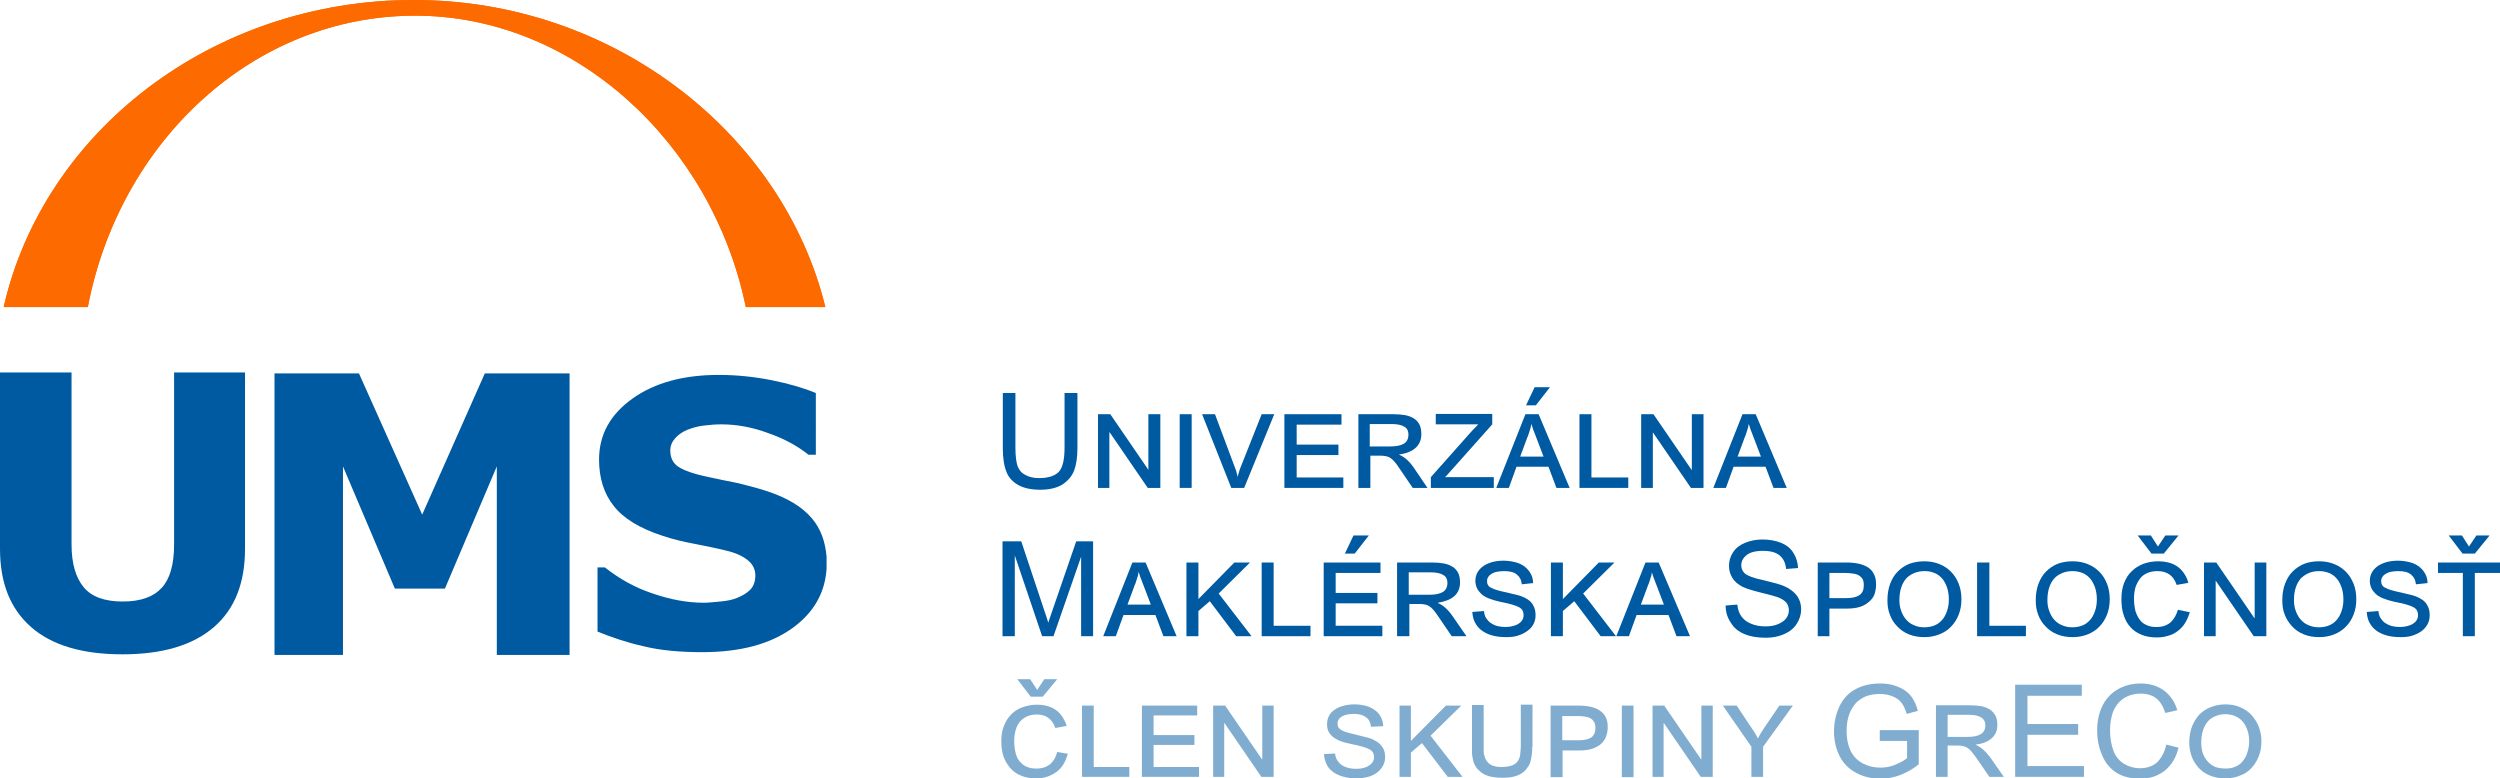<?xml version="1.0" encoding="utf-8"?>
<!-- Generator: Adobe Illustrator 19.0.0, SVG Export Plug-In . SVG Version: 6.00 Build 0)  -->
<svg version="1.1" id="Layer_1" xmlns="http://www.w3.org/2000/svg" xmlns:xlink="http://www.w3.org/1999/xlink" x="0px" y="0px"
	 viewBox="0 0 814.2 253.5" style="enable-background:new 0 0 814.2 253.5;" xml:space="preserve">
<style type="text/css">
	.st0{fill-rule:evenodd;clip-rule:evenodd;fill:#FD6A00;}
	.st1{fill-rule:evenodd;clip-rule:evenodd;fill:#005AA1;}
	.st2{fill:#005AA1;}
	.st3{opacity:0.5;fill:#005AA1;}
</style>
<path class="st0" d="M268.8,100C255,43.7,200,0,134.8,0C69.1,0,14.2,42.9,1.2,100l27.4,0C39,45.8,82.7,5.1,135.2,5.1
	c51.9,0,96.7,41.5,107.7,94.9H268.8z"/>
<path class="st0" d="M268.8,100C255,43.7,200,0,134.8,0C69.1,0,14.2,42.9,1.2,100l27.4,0C39,45.8,82.7,5.1,135.2,5.1
	c51.9,0,96.7,41.5,107.7,94.9H268.8z"/>
<path class="st1" d="M79.9,121.3H56.7v56c0,6.6-1.4,11.3-4,14.1c-2.7,3-6.9,4.5-12.7,4.5c-5.9,0-10.1-1.5-12.7-4.6
	c-2.6-3.1-4-7.7-4-14v-56H0v57.4c0,11.1,3.3,19.5,10.1,25.5c6.7,5.9,16.6,8.9,29.8,8.9c13.1,0,23-3,29.8-8.9
	c6.8-5.9,10.1-14.4,10.1-25.5V121.3z"/>
<polygon class="st1" points="185.5,121.6 157.9,121.6 137.5,167.6 116.9,121.6 89.4,121.6 89.4,213.3 111.7,213.3 111.7,151.9 
	128.6,191.7 144.9,191.7 161.8,151.9 161.8,213.3 185.5,213.3 "/>
<path class="st1" d="M264.4,168.8c-3.1-3.7-8-6.7-14.8-8.9c-3.4-1.1-6.6-1.9-9.5-2.6c-3-0.6-6-1.2-9.2-1.9c-4.9-1-8.2-2.2-10-3.4
	c-1.8-1.2-2.6-3-2.6-5.3c0-1.6,0.6-2.9,1.7-4.1c1.1-1.2,2.4-2,3.8-2.6c1.8-0.7,3.6-1.2,5.4-1.4c1.8-0.2,3.7-0.4,5.6-0.4
	c5.3,0,10.5,1,15.5,2.9c5.2,1.8,9.5,4.2,13,7h2.4V128c-4.1-1.7-9-3.1-14.5-4.2c-5.6-1.1-11.3-1.7-17.1-1.7
	c-11.4,0-20.8,2.5-28.1,7.7c-7.3,5.2-10.9,11.8-10.9,19.9c0,6,1.6,11.1,4.8,15.1c3.2,4.1,8.5,7.3,15.9,9.7c3.2,1.1,6.6,1.9,10.3,2.6
	c3.6,0.7,7.1,1.4,10.3,2.2c3.1,0.7,5.5,1.8,7.2,3.2c1.6,1.3,2.4,3,2.4,4.9c0,2-0.6,3.6-1.7,4.7c-1.1,1.1-2.5,1.9-4.2,2.6
	c-1.4,0.6-3.2,1-5.5,1.2c-2.2,0.2-4,0.4-5.3,0.4c-5.4,0-10.9-1-16.7-3c-5.8-1.9-10.9-4.8-15.6-8.5h-2.4v20.9
	c4.7,1.9,9.7,3.6,15.1,4.8c5.3,1.3,11.7,1.9,18.9,1.9c12.5,0,22.3-2.6,29.7-8c6.8-5,10.4-11.4,10.9-19.2v-3.8
	C268.8,176.4,267.3,172.2,264.4,168.8"/>
<path class="st2" d="M346.8,128h4.1v17.9c0,3.1-0.4,5.6-1.1,7.4c-0.7,1.8-2,3.3-3.8,4.5c-1.8,1.1-4.2,1.7-7.2,1.7
	c-2.9,0-5.3-0.5-7.1-1.5c-1.8-1-3.2-2.4-3.9-4.3c-0.8-1.9-1.2-4.5-1.2-7.8V128h4.1v17.9c0,2.7,0.3,4.7,0.7,5.9
	c0.5,1.3,1.3,2.3,2.6,2.9c1.2,0.7,2.7,1,4.4,1c3,0,5.1-0.7,6.4-2c1.3-1.4,1.9-4,1.9-7.9V128z"/>
<polygon class="st2" points="377.9,158.9 373.8,158.9 361.4,140.8 361.3,140.8 361.3,158.9 357.6,158.9 357.6,134.9 361.6,134.9 
	374,153 374,153 374,134.9 377.9,134.9 "/>
<rect x="384.2" y="134.9" class="st2" width="3.9" height="24"/>
<path class="st2" d="M415,134.9l-9.8,24H401l-9.5-24h4.2l6.5,17.4c0.1,0.3,0.2,0.6,0.3,0.8c0.1,0.2,0.2,0.5,0.2,0.7
	c0.1,0.2,0.1,0.5,0.2,0.7c0,0.2,0.1,0.5,0.2,0.8h0c0.1-0.5,0.2-1,0.4-1.5c0.1-0.5,0.3-1,0.5-1.5l6.9-17.4H415z"/>
<polygon class="st2" points="437.5,158.9 418.3,158.9 418.3,134.9 436.9,134.9 436.9,138.3 422.3,138.3 422.3,144.8 435.9,144.8 
	435.9,148.2 422.3,148.2 422.3,155.5 437.5,155.5 "/>
<path class="st2" d="M446.2,145.4h6.6c1.9,0,3.4-0.3,4.4-0.9c1-0.6,1.5-1.6,1.5-3c0-1.1-0.4-2-1.3-2.5c-0.9-0.6-2.3-0.9-4.2-0.9
	h-7.1V145.4z M464.9,158.9h-4.8l-4.5-6.6c-0.5-0.8-1-1.4-1.4-1.9c-0.4-0.5-0.9-0.9-1.3-1.2c-0.4-0.3-0.9-0.5-1.4-0.6
	c-0.5-0.1-1.1-0.2-1.8-0.2h-3.4v10.5h-3.9v-24h11.4c1.4,0,2.7,0.1,3.8,0.3c1.1,0.2,2.1,0.6,2.9,1.1c0.8,0.5,1.4,1.2,1.8,2
	c0.4,0.8,0.6,1.9,0.6,3.1c0,1.8-0.6,3.3-1.8,4.4c-1.2,1.1-3,1.9-5.4,2.2v0.1c1.7,0.7,3.3,2.1,4.8,4.3L464.9,158.9z"/>
<path class="st2" d="M486.3,158.9H466v-3.5l12.7-14.3c0.4-0.4,0.7-0.8,1-1.1c0.3-0.3,0.6-0.6,0.9-0.9c0.3-0.3,0.6-0.6,0.8-0.9h-13.8
	v-3.4h18.4v3.4l-13,14.6c-0.3,0.3-0.6,0.6-0.8,0.9c-0.3,0.3-0.5,0.6-0.8,0.9c-0.3,0.3-0.5,0.6-0.8,0.8h15.9V158.9z"/>
<path class="st2" d="M497,132l2.8-5.9h5l-4.6,5.9H497z M502.7,148.7l-2.4-6.3c-0.2-0.5-0.4-1-0.5-1.3c-0.1-0.4-0.3-0.7-0.4-1
	c-0.1-0.3-0.2-0.6-0.3-0.9c-0.1-0.3-0.2-0.6-0.3-1h-0.1c-0.1,0.4-0.1,0.7-0.2,1.1c-0.1,0.3-0.2,0.6-0.3,0.9c-0.1,0.3-0.2,0.7-0.3,1
	c-0.1,0.4-0.3,0.8-0.5,1.3l-2.3,6.2H502.7z M511.2,158.9h-4.3l-2.6-6.9h-10.4l-2.5,6.9h-4.1l9.5-24h4.3L511.2,158.9z"/>
<polygon class="st2" points="530.3,158.9 514.4,158.9 514.4,134.9 518.3,134.9 518.3,155.5 530.3,155.5 "/>
<polygon class="st2" points="554.8,158.9 550.7,158.9 538.3,140.8 538.3,140.8 538.3,158.9 534.5,158.9 534.5,134.9 538.5,134.9 
	550.9,153 551,153 551,134.9 554.8,134.9 "/>
<path class="st2" d="M573.5,148.7l-2.4-6.3c-0.2-0.5-0.4-1-0.5-1.3c-0.1-0.4-0.3-0.7-0.4-1c-0.1-0.3-0.2-0.6-0.3-0.9
	c-0.1-0.3-0.2-0.6-0.3-1h-0.1c-0.1,0.4-0.1,0.7-0.2,1.1c-0.1,0.3-0.2,0.6-0.3,0.9c-0.1,0.3-0.2,0.7-0.3,1c-0.1,0.4-0.3,0.8-0.5,1.3
	l-2.3,6.2H573.5z M581.9,158.9h-4.3l-2.6-6.9h-10.4l-2.5,6.9h-4.1l9.5-24h4.3L581.9,158.9z"/>
<path class="st2" d="M326.5,207.2v-30.9h6.1l7.3,21.9c0.7,2,1.2,3.6,1.5,4.6c0.4-1.1,0.9-2.8,1.7-5l7.4-21.5h5.5v30.9h-3.9v-25.9
	l-9,25.9h-3.7l-8.9-26.3v26.3H326.5z"/>
<path class="st2" d="M374.8,196.9l-2.4-6.3c-0.2-0.5-0.4-1-0.5-1.3c-0.1-0.4-0.3-0.7-0.4-1c-0.1-0.3-0.2-0.6-0.3-0.9
	c-0.1-0.3-0.2-0.6-0.3-1h-0.1c-0.1,0.4-0.1,0.7-0.2,1.1c-0.1,0.3-0.2,0.6-0.3,0.9c-0.1,0.3-0.2,0.7-0.3,1c-0.1,0.4-0.3,0.8-0.5,1.3
	l-2.3,6.2H374.8z M383.2,207.2h-4.3l-2.6-6.9h-10.4l-2.5,6.9h-4.1l9.5-24h4.3L383.2,207.2z"/>
<polygon class="st2" points="407.6,207.2 402.6,207.2 394,195.8 390.3,199 390.3,207.2 386.4,207.2 386.4,183.2 390.3,183.2 
	390.3,195.1 402,183.2 407.1,183.2 396.9,193.3 "/>
<polygon class="st2" points="426.8,207.2 410.9,207.2 410.9,183.2 414.8,183.2 414.8,203.8 426.8,203.8 "/>
<path class="st2" d="M438,180.3l2.8-5.9h5l-4.6,5.9H438z M450.2,207.2h-19.1v-24h18.5v3.4H435v6.5h13.6v3.4H435v7.3h15.2V207.2z"/>
<path class="st2" d="M458.9,193.7h6.6c1.9,0,3.4-0.3,4.4-0.9c1-0.6,1.5-1.6,1.5-3c0-1.1-0.4-2-1.3-2.5c-0.9-0.6-2.3-0.9-4.2-0.9
	h-7.1V193.7z M477.6,207.2h-4.8l-4.5-6.6c-0.5-0.8-1-1.4-1.4-1.9c-0.4-0.5-0.9-0.9-1.3-1.2c-0.4-0.3-0.9-0.5-1.4-0.6
	c-0.5-0.1-1.1-0.2-1.8-0.2h-3.4v10.5H455v-24h11.4c1.4,0,2.7,0.1,3.8,0.3c1.1,0.2,2.1,0.6,2.9,1.1c0.8,0.5,1.4,1.2,1.8,2
	c0.4,0.8,0.6,1.9,0.6,3.1c0,1.8-0.6,3.3-1.8,4.4c-1.2,1.1-3,1.8-5.4,2.2v0.1c1.7,0.7,3.3,2.1,4.8,4.3L477.6,207.2z"/>
<path class="st2" d="M495.6,190.3c-0.1-1.4-0.7-2.5-1.6-3.2c-1-0.8-2.3-1.1-4.2-1.1c-0.8,0-1.5,0.1-2.2,0.2
	c-0.7,0.1-1.3,0.4-1.7,0.6c-0.5,0.3-0.9,0.6-1.2,1.1c-0.3,0.4-0.4,0.9-0.4,1.4c0,0.5,0.1,0.9,0.3,1.2c0.2,0.4,0.5,0.7,1,0.9
	c0.5,0.3,1.2,0.6,2,0.8c0.9,0.3,2,0.5,3.3,0.8c1.3,0.3,2.5,0.6,3.7,0.9c1.1,0.3,2.1,0.8,2.9,1.3c0.8,0.5,1.5,1.2,1.9,2.1
	c0.5,0.8,0.7,1.9,0.7,3.1c0,1-0.2,2-0.7,2.9c-0.5,0.9-1.1,1.6-2,2.2c-0.8,0.6-1.8,1.1-3,1.5c-1.2,0.4-2.5,0.5-3.9,0.5
	c-1.8,0-3.4-0.2-4.7-0.6c-1.4-0.4-2.5-1-3.4-1.7c-0.9-0.7-1.6-1.6-2.1-2.6c-0.5-1-0.7-2.1-0.8-3.3l3.8-0.3c0.1,0.9,0.3,1.7,0.7,2.3
	c0.4,0.6,0.9,1.2,1.5,1.6c0.6,0.4,1.4,0.8,2.2,1c0.8,0.2,1.7,0.3,2.6,0.3c0.9,0,1.7-0.1,2.4-0.3c0.7-0.2,1.4-0.4,1.9-0.8
	c0.5-0.3,0.9-0.7,1.2-1.2c0.3-0.5,0.4-1,0.4-1.6c0-0.5-0.1-1-0.3-1.4c-0.2-0.4-0.6-0.8-1.1-1.1c-0.6-0.3-1.3-0.6-2.3-0.9
	c-1-0.3-2.3-0.6-3.9-0.9c-1.4-0.3-2.7-0.7-3.7-1.1c-1-0.4-1.9-0.9-2.5-1.5c-0.6-0.6-1.1-1.2-1.4-1.9c-0.3-0.7-0.5-1.5-0.5-2.3
	c0-1,0.2-1.8,0.6-2.6c0.4-0.8,1-1.5,1.8-2.1c0.8-0.6,1.7-1,2.9-1.4c1.1-0.3,2.4-0.5,3.8-0.5c1.4,0,2.7,0.2,3.9,0.5
	c1.2,0.3,2.2,0.8,3,1.4c0.8,0.6,1.5,1.4,2,2.3c0.5,0.9,0.8,1.9,0.8,3.1L495.6,190.3z"/>
<polygon class="st2" points="526.3,207.2 521.3,207.2 512.7,195.8 509,199 509,207.2 505.1,207.2 505.1,183.2 509,183.2 509,195.1 
	520.7,183.2 525.8,183.2 515.6,193.3 "/>
<path class="st2" d="M541.9,196.9l-2.4-6.3c-0.2-0.5-0.4-1-0.5-1.3c-0.1-0.4-0.3-0.7-0.4-1c-0.1-0.3-0.2-0.6-0.3-0.9
	c-0.1-0.3-0.2-0.6-0.3-1H538c-0.1,0.4-0.1,0.7-0.2,1.1c-0.1,0.3-0.2,0.6-0.3,0.9c-0.1,0.3-0.2,0.7-0.3,1c-0.1,0.4-0.3,0.8-0.5,1.3
	l-2.3,6.2H541.9z M550.4,207.2H546l-2.6-6.9H533l-2.5,6.9h-4.1l9.5-24h4.3L550.4,207.2z"/>
<path class="st2" d="M562,197.2l3.8-0.3c0.2,1.6,0.6,2.8,1.3,3.8c0.7,1,1.7,1.8,3.1,2.4c1.4,0.6,3,0.9,4.7,0.9
	c1.6,0,2.9-0.2,4.1-0.7c1.2-0.5,2.1-1.1,2.7-1.9c0.6-0.8,0.9-1.7,0.9-2.6c0-1-0.3-1.8-0.8-2.5c-0.6-0.7-1.5-1.3-2.8-1.8
	c-0.8-0.3-2.7-0.8-5.5-1.5s-4.8-1.3-6-1.9c-1.5-0.8-2.6-1.7-3.3-2.9c-0.7-1.1-1.1-2.4-1.1-3.9c0-1.6,0.4-3,1.3-4.4
	c0.9-1.4,2.2-2.4,3.9-3.1c1.7-0.7,3.6-1.1,5.7-1.1c2.3,0,4.3,0.4,6.1,1.1c1.7,0.7,3.1,1.8,4,3.3c0.9,1.4,1.4,3.1,1.5,4.9l-3.9,0.3
	c-0.2-2-0.9-3.4-2.1-4.4c-1.2-1-3-1.5-5.4-1.5c-2.5,0-4.3,0.5-5.4,1.4c-1.1,0.9-1.7,2-1.7,3.3c0,1.1,0.4,2,1.2,2.7
	c0.8,0.7,2.8,1.5,6.2,2.2c3.3,0.8,5.6,1.4,6.8,2c1.8,0.8,3.1,1.9,4,3.1c0.9,1.3,1.3,2.7,1.3,4.4c0,1.6-0.5,3.2-1.4,4.6
	c-0.9,1.5-2.3,2.6-4.1,3.4c-1.8,0.8-3.7,1.2-6,1.2c-2.8,0-5.1-0.4-7-1.2c-1.9-0.8-3.4-2-4.4-3.7C562.6,201.2,562,199.3,562,197.2"/>
<path class="st2" d="M595.9,194.8h5.3c1.9,0,3.4-0.3,4.4-1c1-0.7,1.4-1.7,1.4-3.2c0-0.8-0.1-1.5-0.4-2c-0.3-0.5-0.7-0.9-1.2-1.2
	c-0.5-0.3-1.1-0.5-1.9-0.6c-0.7-0.1-1.6-0.2-2.5-0.2h-5.2V194.8z M592,183.2h9.5c1.7,0,3.1,0.2,4.3,0.5s2.2,0.8,3,1.4
	c0.8,0.6,1.3,1.4,1.7,2.3c0.4,0.9,0.5,2,0.5,3.1c0,1.1-0.2,2-0.5,3c-0.3,0.9-0.9,1.7-1.7,2.4c-0.8,0.7-1.7,1.3-2.9,1.7
	c-1.2,0.4-2.6,0.6-4.2,0.6h-5.9v9H592V183.2z"/>
<path class="st2" d="M626.7,204.3c1.2,0,2.3-0.2,3.3-0.6c1-0.4,1.8-1,2.5-1.8c0.7-0.8,1.2-1.7,1.6-2.9c0.4-1.1,0.6-2.4,0.6-3.8
	c0-1.4-0.2-2.7-0.6-3.9c-0.4-1.1-0.9-2.1-1.6-2.9c-0.7-0.8-1.5-1.4-2.5-1.8c-1-0.4-2-0.6-3.2-0.6c-1.2,0-2.3,0.2-3.3,0.6
	c-1,0.4-1.9,1-2.6,1.7c-0.7,0.8-1.3,1.8-1.7,3c-0.4,1.2-0.6,2.6-0.6,4.2c0,1.3,0.2,2.5,0.6,3.5c0.4,1.1,0.9,2,1.6,2.8
	c0.7,0.8,1.5,1.4,2.5,1.8C624.4,204.1,625.5,204.3,626.7,204.3 M626.7,182.8c1.8,0,3.4,0.3,4.9,0.9c1.5,0.6,2.7,1.4,3.8,2.5
	c1.1,1.1,1.9,2.4,2.5,3.9c0.6,1.5,0.9,3.2,0.9,5.1c0,1.8-0.3,3.5-0.9,5c-0.6,1.5-1.4,2.8-2.5,3.9c-1,1.1-2.3,1.9-3.8,2.5
	c-1.5,0.6-3.1,0.9-4.9,0.9c-1.8,0-3.5-0.3-5-0.9c-1.5-0.6-2.8-1.5-3.8-2.6c-1.1-1.1-1.9-2.4-2.4-3.8c-0.6-1.5-0.8-3-0.8-4.7
	c0-2,0.3-3.8,0.9-5.4c0.6-1.6,1.4-2.9,2.5-4c1.1-1.1,2.3-1.9,3.8-2.5C623.3,183.1,625,182.8,626.7,182.8z"/>
<polygon class="st2" points="659.8,207.2 643.9,207.2 643.9,183.2 647.9,183.2 647.9,203.8 659.8,203.8 "/>
<path class="st2" d="M674.9,204.3c1.2,0,2.3-0.2,3.3-0.6c1-0.4,1.8-1,2.5-1.8c0.7-0.8,1.2-1.7,1.6-2.9c0.4-1.1,0.6-2.4,0.6-3.8
	c0-1.4-0.2-2.7-0.6-3.9c-0.4-1.1-0.9-2.1-1.6-2.9c-0.7-0.8-1.5-1.4-2.5-1.8c-1-0.4-2.1-0.6-3.2-0.6c-1.2,0-2.3,0.2-3.3,0.6
	c-1,0.4-1.9,1-2.6,1.7c-0.7,0.8-1.3,1.8-1.7,3c-0.4,1.2-0.6,2.6-0.6,4.2c0,1.3,0.2,2.5,0.6,3.5c0.4,1.1,0.9,2,1.6,2.8
	c0.7,0.8,1.5,1.4,2.5,1.8C672.6,204.1,673.7,204.3,674.9,204.3 M675,182.8c1.8,0,3.4,0.3,4.9,0.9c1.5,0.6,2.7,1.4,3.8,2.5
	c1.1,1.1,1.9,2.4,2.5,3.9c0.6,1.5,0.9,3.2,0.9,5.1c0,1.8-0.3,3.5-0.9,5c-0.6,1.5-1.4,2.8-2.5,3.9c-1,1.1-2.3,1.9-3.8,2.5
	c-1.5,0.6-3.1,0.9-4.9,0.9c-1.8,0-3.5-0.3-5-0.9c-1.5-0.6-2.8-1.5-3.8-2.6c-1.1-1.1-1.9-2.4-2.4-3.8c-0.6-1.5-0.8-3-0.8-4.7
	c0-2,0.3-3.8,0.9-5.4c0.6-1.6,1.4-2.9,2.5-4c1.1-1.1,2.3-1.9,3.8-2.5C671.5,183.1,673.2,182.8,675,182.8z"/>
<path class="st2" d="M702.8,178l2.4-3.6h4.3l-4.8,5.9h-4l-4.5-5.9h4.3L702.8,178z M713.2,199.4c-0.4,1.2-0.9,2.4-1.5,3.4
	c-0.6,1-1.4,1.9-2.3,2.6c-0.9,0.7-1.9,1.3-3.1,1.6c-1.2,0.4-2.4,0.6-3.9,0.6c-1.9,0-3.6-0.3-5-0.9c-1.4-0.6-2.7-1.4-3.6-2.5
	c-1-1.1-1.7-2.4-2.2-4c-0.5-1.5-0.7-3.3-0.7-5.2c0-1.9,0.3-3.7,0.9-5.2c0.6-1.5,1.4-2.8,2.5-3.8c1-1,2.3-1.8,3.8-2.4
	c1.5-0.5,3-0.8,4.8-0.8c1.4,0,2.6,0.2,3.7,0.5c1.1,0.3,2,0.8,2.8,1.4c0.8,0.6,1.5,1.4,2,2.2c0.6,0.9,1,1.8,1.3,2.9l-3.8,0.7
	c-1-3-3.1-4.5-6.2-4.5c-1.3,0-2.4,0.2-3.3,0.6c-1,0.4-1.8,1-2.4,1.8c-0.6,0.8-1.1,1.7-1.5,2.8c-0.3,1.1-0.5,2.3-0.5,3.7
	c0,1.6,0.2,3,0.5,4.2c0.4,1.2,0.9,2.1,1.5,2.9c0.6,0.8,1.4,1.3,2.4,1.7c0.9,0.4,1.9,0.5,3,0.5c1.8,0,3.3-0.5,4.5-1.5
	c1.1-1,1.9-2.4,2.4-4.1L713.2,199.4z"/>
<polygon class="st2" points="738.1,207.2 734,207.2 721.6,189.1 721.6,189.1 721.6,207.2 717.8,207.2 717.8,183.2 721.8,183.2 
	734.2,201.3 734.3,201.3 734.3,183.2 738.1,183.2 "/>
<path class="st2" d="M755.2,204.3c1.2,0,2.3-0.2,3.3-0.6c1-0.4,1.8-1,2.5-1.8c0.7-0.8,1.2-1.7,1.6-2.9c0.4-1.1,0.6-2.4,0.6-3.8
	c0-1.4-0.2-2.7-0.6-3.9c-0.4-1.1-0.9-2.1-1.6-2.9c-0.7-0.8-1.5-1.4-2.5-1.8c-1-0.4-2.1-0.6-3.2-0.6c-1.2,0-2.3,0.2-3.3,0.6
	c-1,0.4-1.8,1-2.6,1.7c-0.7,0.8-1.3,1.8-1.7,3c-0.4,1.2-0.6,2.6-0.6,4.2c0,1.3,0.2,2.5,0.6,3.5c0.4,1.1,0.9,2,1.6,2.8
	c0.7,0.8,1.5,1.4,2.5,1.8C752.9,204.1,754,204.3,755.2,204.3 M755.3,182.8c1.8,0,3.4,0.3,4.9,0.9c1.5,0.6,2.7,1.4,3.8,2.5
	c1.1,1.1,1.9,2.4,2.5,3.9c0.6,1.5,0.9,3.2,0.9,5.1c0,1.8-0.3,3.5-0.9,5c-0.6,1.5-1.4,2.8-2.5,3.9c-1.1,1.1-2.3,1.9-3.8,2.5
	c-1.5,0.6-3.1,0.9-4.9,0.9c-1.9,0-3.5-0.3-5-0.9c-1.5-0.6-2.8-1.5-3.8-2.6c-1-1.1-1.9-2.4-2.4-3.8c-0.6-1.5-0.8-3-0.8-4.7
	c0-2,0.3-3.8,0.9-5.4c0.6-1.6,1.4-2.9,2.5-4c1.1-1.1,2.3-1.9,3.8-2.5C751.8,183.1,753.5,182.8,755.3,182.8z"/>
<path class="st2" d="M786.8,190.3c-0.1-1.4-0.7-2.5-1.6-3.2c-1-0.8-2.3-1.1-4.2-1.1c-0.8,0-1.5,0.1-2.2,0.2
	c-0.7,0.1-1.3,0.4-1.7,0.6c-0.5,0.3-0.9,0.6-1.2,1.1c-0.3,0.4-0.4,0.9-0.4,1.4c0,0.5,0.1,0.9,0.3,1.2c0.2,0.4,0.5,0.7,1,0.9
	c0.5,0.3,1.2,0.6,2,0.8c0.9,0.3,1.9,0.5,3.3,0.8c1.3,0.3,2.5,0.6,3.7,0.9c1.1,0.3,2.1,0.8,2.9,1.3c0.8,0.5,1.5,1.2,1.9,2.1
	c0.5,0.8,0.7,1.9,0.7,3.1c0,1-0.2,2-0.7,2.9c-0.5,0.9-1.1,1.6-1.9,2.2c-0.8,0.6-1.8,1.1-3,1.5c-1.2,0.4-2.5,0.5-3.9,0.5
	c-1.8,0-3.4-0.2-4.7-0.6c-1.4-0.4-2.5-1-3.4-1.7c-0.9-0.7-1.6-1.6-2.1-2.6c-0.5-1-0.7-2.1-0.8-3.3l3.8-0.3c0.1,0.9,0.3,1.7,0.7,2.3
	c0.4,0.6,0.9,1.2,1.5,1.6c0.6,0.4,1.4,0.8,2.2,1c0.8,0.2,1.7,0.3,2.6,0.3c0.9,0,1.7-0.1,2.4-0.3c0.7-0.2,1.4-0.4,1.9-0.8
	c0.5-0.3,0.9-0.7,1.2-1.2c0.3-0.5,0.4-1,0.4-1.6c0-0.5-0.1-1-0.3-1.4c-0.2-0.4-0.6-0.8-1.1-1.1c-0.5-0.3-1.3-0.6-2.3-0.9
	c-1-0.3-2.3-0.6-3.9-0.9c-1.4-0.3-2.7-0.7-3.7-1.1c-1-0.4-1.9-0.9-2.5-1.5c-0.6-0.6-1.1-1.2-1.4-1.9c-0.3-0.7-0.5-1.5-0.5-2.3
	c0-1,0.2-1.8,0.6-2.6c0.4-0.8,1-1.5,1.8-2.1c0.8-0.6,1.7-1,2.9-1.4c1.1-0.3,2.4-0.5,3.8-0.5c1.4,0,2.7,0.2,3.9,0.5
	c1.2,0.3,2.2,0.8,3,1.4c0.8,0.6,1.5,1.4,2,2.3c0.5,0.9,0.8,1.9,0.8,3.1L786.8,190.3z"/>
<path class="st2" d="M804.1,178l2.4-3.6h4.3l-4.8,5.9h-4l-4.5-5.9h4.3L804.1,178z M814.2,186.6H806v20.6h-3.9v-20.6H794v-3.4h20.2
	V186.6z"/>
<path class="st3" d="M337.8,224.7l2.3-3.5h4.2l-4.7,5.7h-3.9l-4.4-5.7h4.2L337.8,224.7z M347.8,245.5c-0.4,1.2-0.8,2.3-1.4,3.3
	c-0.6,1-1.3,1.8-2.2,2.5c-0.9,0.7-1.9,1.2-3,1.6c-1.1,0.4-2.4,0.6-3.8,0.6c-1.8,0-3.5-0.3-4.9-0.9c-1.4-0.6-2.6-1.4-3.5-2.5
	c-0.9-1.1-1.7-2.3-2.2-3.8c-0.5-1.5-0.7-3.2-0.7-5c0-1.9,0.3-3.6,0.9-5c0.6-1.5,1.4-2.7,2.4-3.7c1-1,2.2-1.8,3.7-2.3
	c1.4-0.5,3-0.8,4.6-0.8c1.4,0,2.6,0.2,3.6,0.5c1.1,0.3,2,0.8,2.8,1.4c0.8,0.6,1.4,1.3,2,2.2c0.5,0.8,1,1.8,1.3,2.8l-3.7,0.7
	c-1-2.9-3-4.4-6-4.4c-1.2,0-2.3,0.2-3.2,0.6c-0.9,0.4-1.7,1-2.3,1.7c-0.6,0.7-1.1,1.6-1.4,2.7c-0.3,1.1-0.5,2.3-0.5,3.6
	c0,1.6,0.2,2.9,0.5,4.1c0.3,1.1,0.8,2.1,1.5,2.8c0.6,0.7,1.4,1.3,2.3,1.6c0.9,0.4,1.9,0.5,3,0.5c1.8,0,3.2-0.5,4.4-1.4
	c1.1-1,1.9-2.3,2.3-4L347.8,245.5z"/>
<polygon class="st3" points="367.8,253 352.4,253 352.4,229.8 356.2,229.8 356.2,249.8 367.8,249.8 "/>
<polygon class="st3" points="390.5,253 371.9,253 371.9,229.8 389.9,229.8 389.9,233 375.7,233 375.7,239.4 389,239.4 389,242.6 
	375.7,242.6 375.7,249.8 390.5,249.8 "/>
<polygon class="st3" points="414.8,253 410.8,253 398.8,235.5 398.7,235.5 398.7,253 395.1,253 395.1,229.8 399,229.8 411,247.3 
	411.1,247.3 411.1,229.8 414.8,229.8 "/>
<path class="st3" d="M446.5,236.7c-0.1-1.3-0.6-2.4-1.6-3.1c-0.9-0.7-2.3-1.1-4-1.1c-0.8,0-1.5,0.1-2.1,0.2
	c-0.6,0.1-1.2,0.3-1.7,0.6c-0.5,0.3-0.9,0.6-1.1,1c-0.3,0.4-0.4,0.9-0.4,1.4c0,0.5,0.1,0.8,0.3,1.2c0.2,0.3,0.5,0.6,1,0.9
	c0.5,0.3,1.1,0.5,2,0.8c0.8,0.2,1.9,0.5,3.2,0.8c1.3,0.3,2.5,0.6,3.6,0.9c1.1,0.3,2,0.8,2.8,1.3c0.8,0.5,1.4,1.2,1.9,2
	c0.5,0.8,0.7,1.8,0.7,3c0,1-0.2,1.9-0.7,2.8c-0.4,0.8-1.1,1.6-1.9,2.2c-0.8,0.6-1.8,1.1-2.9,1.4c-1.1,0.3-2.4,0.5-3.7,0.5
	c-1.7,0-3.3-0.2-4.6-0.6c-1.3-0.4-2.4-0.9-3.3-1.6c-0.9-0.7-1.6-1.5-2-2.5c-0.5-1-0.7-2-0.8-3.2l3.6-0.2c0.1,0.9,0.3,1.6,0.7,2.2
	c0.4,0.6,0.9,1.2,1.5,1.6c0.6,0.4,1.3,0.7,2.1,0.9c0.8,0.2,1.7,0.3,2.6,0.3c0.9,0,1.7-0.1,2.4-0.3c0.7-0.2,1.3-0.4,1.8-0.8
	c0.5-0.3,0.9-0.7,1.2-1.2c0.3-0.5,0.4-1,0.4-1.5c0-0.5-0.1-1-0.3-1.4c-0.2-0.4-0.5-0.8-1.1-1.1c-0.5-0.3-1.3-0.6-2.3-0.9
	c-1-0.3-2.2-0.6-3.8-0.9c-1.4-0.3-2.6-0.6-3.6-1c-1-0.4-1.8-0.9-2.4-1.4c-0.6-0.5-1.1-1.2-1.4-1.8c-0.3-0.7-0.4-1.4-0.4-2.3
	c0-0.9,0.2-1.8,0.6-2.6c0.4-0.8,1-1.5,1.8-2c0.8-0.6,1.7-1,2.8-1.3c1.1-0.3,2.3-0.5,3.7-0.5c1.4,0,2.6,0.2,3.8,0.5
	c1.1,0.3,2.1,0.8,2.9,1.4c0.8,0.6,1.5,1.3,1.9,2.2c0.5,0.9,0.7,1.9,0.8,3L446.5,236.7z"/>
<polygon class="st3" points="476.3,253 471.5,253 463.1,242 459.5,245.1 459.5,253 455.8,253 455.8,229.8 459.5,229.8 459.5,241.3 
	470.9,229.8 475.9,229.8 465.9,239.6 "/>
<path class="st3" d="M499,243.2c0,0.7,0,1.5-0.1,2.3c-0.1,0.8-0.2,1.6-0.4,2.3c-0.2,0.8-0.5,1.5-1,2.1c-0.4,0.7-1,1.3-1.7,1.8
	c-0.7,0.5-1.6,0.9-2.7,1.2c-1.1,0.3-2.4,0.4-3.9,0.4c-1.7,0-3.1-0.2-4.2-0.5c-1.1-0.3-2.1-0.8-2.8-1.4c-0.7-0.6-1.3-1.2-1.7-1.9
	c-0.4-0.7-0.7-1.5-0.8-2.2c-0.2-0.8-0.3-1.5-0.3-2.2c0-0.7,0-1.4,0-2v-13.5h3.8v13.4c0,0.6,0,1.2,0,1.7c0,0.6,0.1,1.1,0.3,1.6
	c0.1,0.5,0.3,1,0.6,1.4c0.3,0.4,0.6,0.8,1,1.1c0.4,0.3,1,0.6,1.6,0.7c0.6,0.2,1.4,0.3,2.3,0.3c1.4,0,2.5-0.2,3.4-0.5
	c0.8-0.3,1.5-0.8,1.9-1.4c0.4-0.6,0.7-1.3,0.8-2.2c0.1-0.9,0.2-1.8,0.2-2.8v-13.4h3.8V243.2z"/>
<path class="st3" d="M508.8,241.1h5.2c1.9,0,3.3-0.3,4.2-0.9c0.9-0.6,1.4-1.7,1.4-3.1c0-0.8-0.1-1.4-0.4-1.9
	c-0.3-0.5-0.6-0.9-1.1-1.2c-0.5-0.3-1.1-0.5-1.8-0.6c-0.7-0.1-1.5-0.2-2.4-0.2h-5.1V241.1z M505,229.8h9.3c1.6,0,3,0.2,4.2,0.5
	c1.2,0.3,2.1,0.8,2.9,1.4c0.8,0.6,1.3,1.3,1.7,2.2c0.4,0.9,0.5,1.9,0.5,3c0,1-0.2,2-0.5,2.9c-0.3,0.9-0.9,1.7-1.6,2.4
	c-0.7,0.7-1.7,1.2-2.8,1.6c-1.1,0.4-2.5,0.6-4.1,0.6h-5.7v8.7H505V229.8z"/>
<rect x="528.2" y="229.8" class="st3" width="3.8" height="23.3"/>
<polygon class="st3" points="557.8,253 553.9,253 541.9,235.5 541.8,235.5 541.8,253 538.2,253 538.2,229.8 542,229.8 554,247.3 
	554.1,247.3 554.1,229.8 557.8,229.8 "/>
<path class="st3" d="M583.9,229.8l-9.7,13.4v9.8h-3.8v-9.8l-9.3-13.4h4.5l5,7.5c0.4,0.6,0.8,1.1,1.1,1.7c0.3,0.5,0.6,1,0.8,1.5
	c0.2-0.4,0.4-0.8,0.7-1.3c0.3-0.5,0.7-1.1,1.2-1.9l5.1-7.5H583.9z"/>
<path class="st3" d="M612.2,241.3v-3.5h12.7v11.1c-1.9,1.6-4,2.7-6,3.5c-2.1,0.8-4.2,1.2-6.4,1.2c-2.9,0-5.6-0.6-8-1.9
	c-2.4-1.3-4.2-3.1-5.4-5.5c-1.2-2.4-1.8-5.1-1.8-8c0-2.9,0.6-5.6,1.8-8.2c1.2-2.5,3-4.4,5.3-5.6c2.3-1.2,4.9-1.8,7.9-1.8
	c2.2,0,4.1,0.3,5.9,1.1c1.8,0.7,3.1,1.7,4.1,2.9c1,1.3,1.8,2.9,2.3,4.9l-3.6,1c-0.5-1.5-1-2.7-1.7-3.6c-0.7-0.9-1.6-1.6-2.9-2.1
	c-1.2-0.5-2.6-0.8-4.1-0.8c-1.8,0-3.4,0.3-4.7,0.8c-1.3,0.6-2.4,1.3-3.2,2.2c-0.8,0.9-1.4,1.9-1.9,3c-0.8,1.9-1.1,3.9-1.1,6
	c0,2.7,0.5,4.9,1.4,6.7c0.9,1.8,2.3,3.1,4,4c1.8,0.9,3.6,1.3,5.6,1.3c1.7,0,3.4-0.3,5-1c1.6-0.7,2.9-1.4,3.7-2.1v-5.6H612.2z"/>
<path class="st3" d="M634.4,240h6.4c1.9,0,3.3-0.3,4.3-0.9c1-0.6,1.5-1.6,1.5-2.9c0-1.1-0.4-1.9-1.3-2.5s-2.2-0.9-4.1-0.9h-6.9V240z
	 M652.6,253h-4.7l-4.4-6.4c-0.5-0.7-1-1.3-1.4-1.8c-0.4-0.5-0.8-0.9-1.3-1.2c-0.4-0.3-0.9-0.5-1.4-0.6c-0.5-0.1-1.1-0.2-1.8-0.2
	h-3.3V253h-3.8v-23.3h11.1c1.4,0,2.6,0.1,3.7,0.3c1.1,0.2,2,0.6,2.8,1.1c0.8,0.5,1.3,1.2,1.8,2c0.4,0.8,0.6,1.8,0.6,3
	c0,1.8-0.6,3.2-1.8,4.3c-1.2,1.1-2.9,1.8-5.2,2.1v0.1c1.7,0.7,3.2,2.1,4.7,4.1L652.6,253z"/>
<polygon class="st3" points="656.3,253 656.3,223 678,223 678,226.6 660.3,226.6 660.3,235.8 676.8,235.8 676.8,239.3 660.3,239.3 
	660.3,249.5 678.7,249.5 678.7,253 "/>
<path class="st3" d="M705.5,242.5l4,1c-0.8,3.3-2.3,5.7-4.5,7.5c-2.2,1.7-4.8,2.6-7.9,2.6c-3.2,0-5.9-0.7-7.9-2
	c-2-1.3-3.6-3.2-4.6-5.7c-1.1-2.5-1.6-5.2-1.6-8c0-3.1,0.6-5.8,1.8-8.2c1.2-2.3,2.9-4.1,5.1-5.3s4.6-1.8,7.3-1.8
	c3,0,5.5,0.8,7.6,2.3c2,1.5,3.5,3.7,4.3,6.4l-3.9,0.9c-0.7-2.2-1.7-3.8-3-4.8c-1.3-1-3-1.5-5-1.5c-2.3,0-4.2,0.6-5.8,1.7
	c-1.5,1.1-2.6,2.6-3.3,4.4c-0.6,1.9-0.9,3.8-0.9,5.8c0,2.5,0.4,4.8,1.1,6.7c0.7,1.9,1.9,3.3,3.5,4.3c1.6,0.9,3.3,1.4,5.1,1.4
	c2.2,0,4.1-0.6,5.6-1.9C703.9,246.9,705,245,705.5,242.5"/>
<path class="st3" d="M724.8,250.3c1.2,0,2.3-0.2,3.2-0.6c1-0.4,1.8-1,2.4-1.8c0.7-0.8,1.2-1.7,1.5-2.8c0.4-1.1,0.6-2.3,0.6-3.7
	c0-1.4-0.2-2.6-0.6-3.7c-0.4-1.1-0.9-2-1.6-2.8c-0.7-0.8-1.5-1.3-2.4-1.7c-0.9-0.4-2-0.6-3.1-0.6c-1.2,0-2.2,0.2-3.2,0.6
	c-1,0.4-1.8,0.9-2.5,1.7c-0.7,0.8-1.2,1.7-1.6,2.9c-0.4,1.2-0.6,2.5-0.6,4.1c0,1.3,0.2,2.4,0.5,3.4c0.4,1,0.9,1.9,1.6,2.7
	c0.7,0.8,1.5,1.3,2.5,1.8C722.5,250.1,723.6,250.3,724.8,250.3 M724.8,229.4c1.7,0,3.3,0.3,4.7,0.9c1.4,0.6,2.7,1.4,3.7,2.5
	c1,1.1,1.8,2.3,2.4,3.8c0.6,1.5,0.9,3.1,0.9,4.9c0,1.8-0.3,3.4-0.9,4.9c-0.6,1.5-1.4,2.7-2.4,3.8c-1,1.1-2.3,1.9-3.7,2.4
	c-1.4,0.6-3,0.9-4.8,0.9c-1.8,0-3.4-0.3-4.9-0.9c-1.5-0.6-2.7-1.4-3.7-2.5c-1-1.1-1.8-2.3-2.3-3.7c-0.5-1.4-0.8-2.9-0.8-4.6
	c0-1.9,0.3-3.7,0.9-5.2c0.6-1.5,1.4-2.8,2.4-3.9c1-1,2.3-1.9,3.7-2.4C721.5,229.7,723.1,229.4,724.8,229.4z"/>
</svg>
